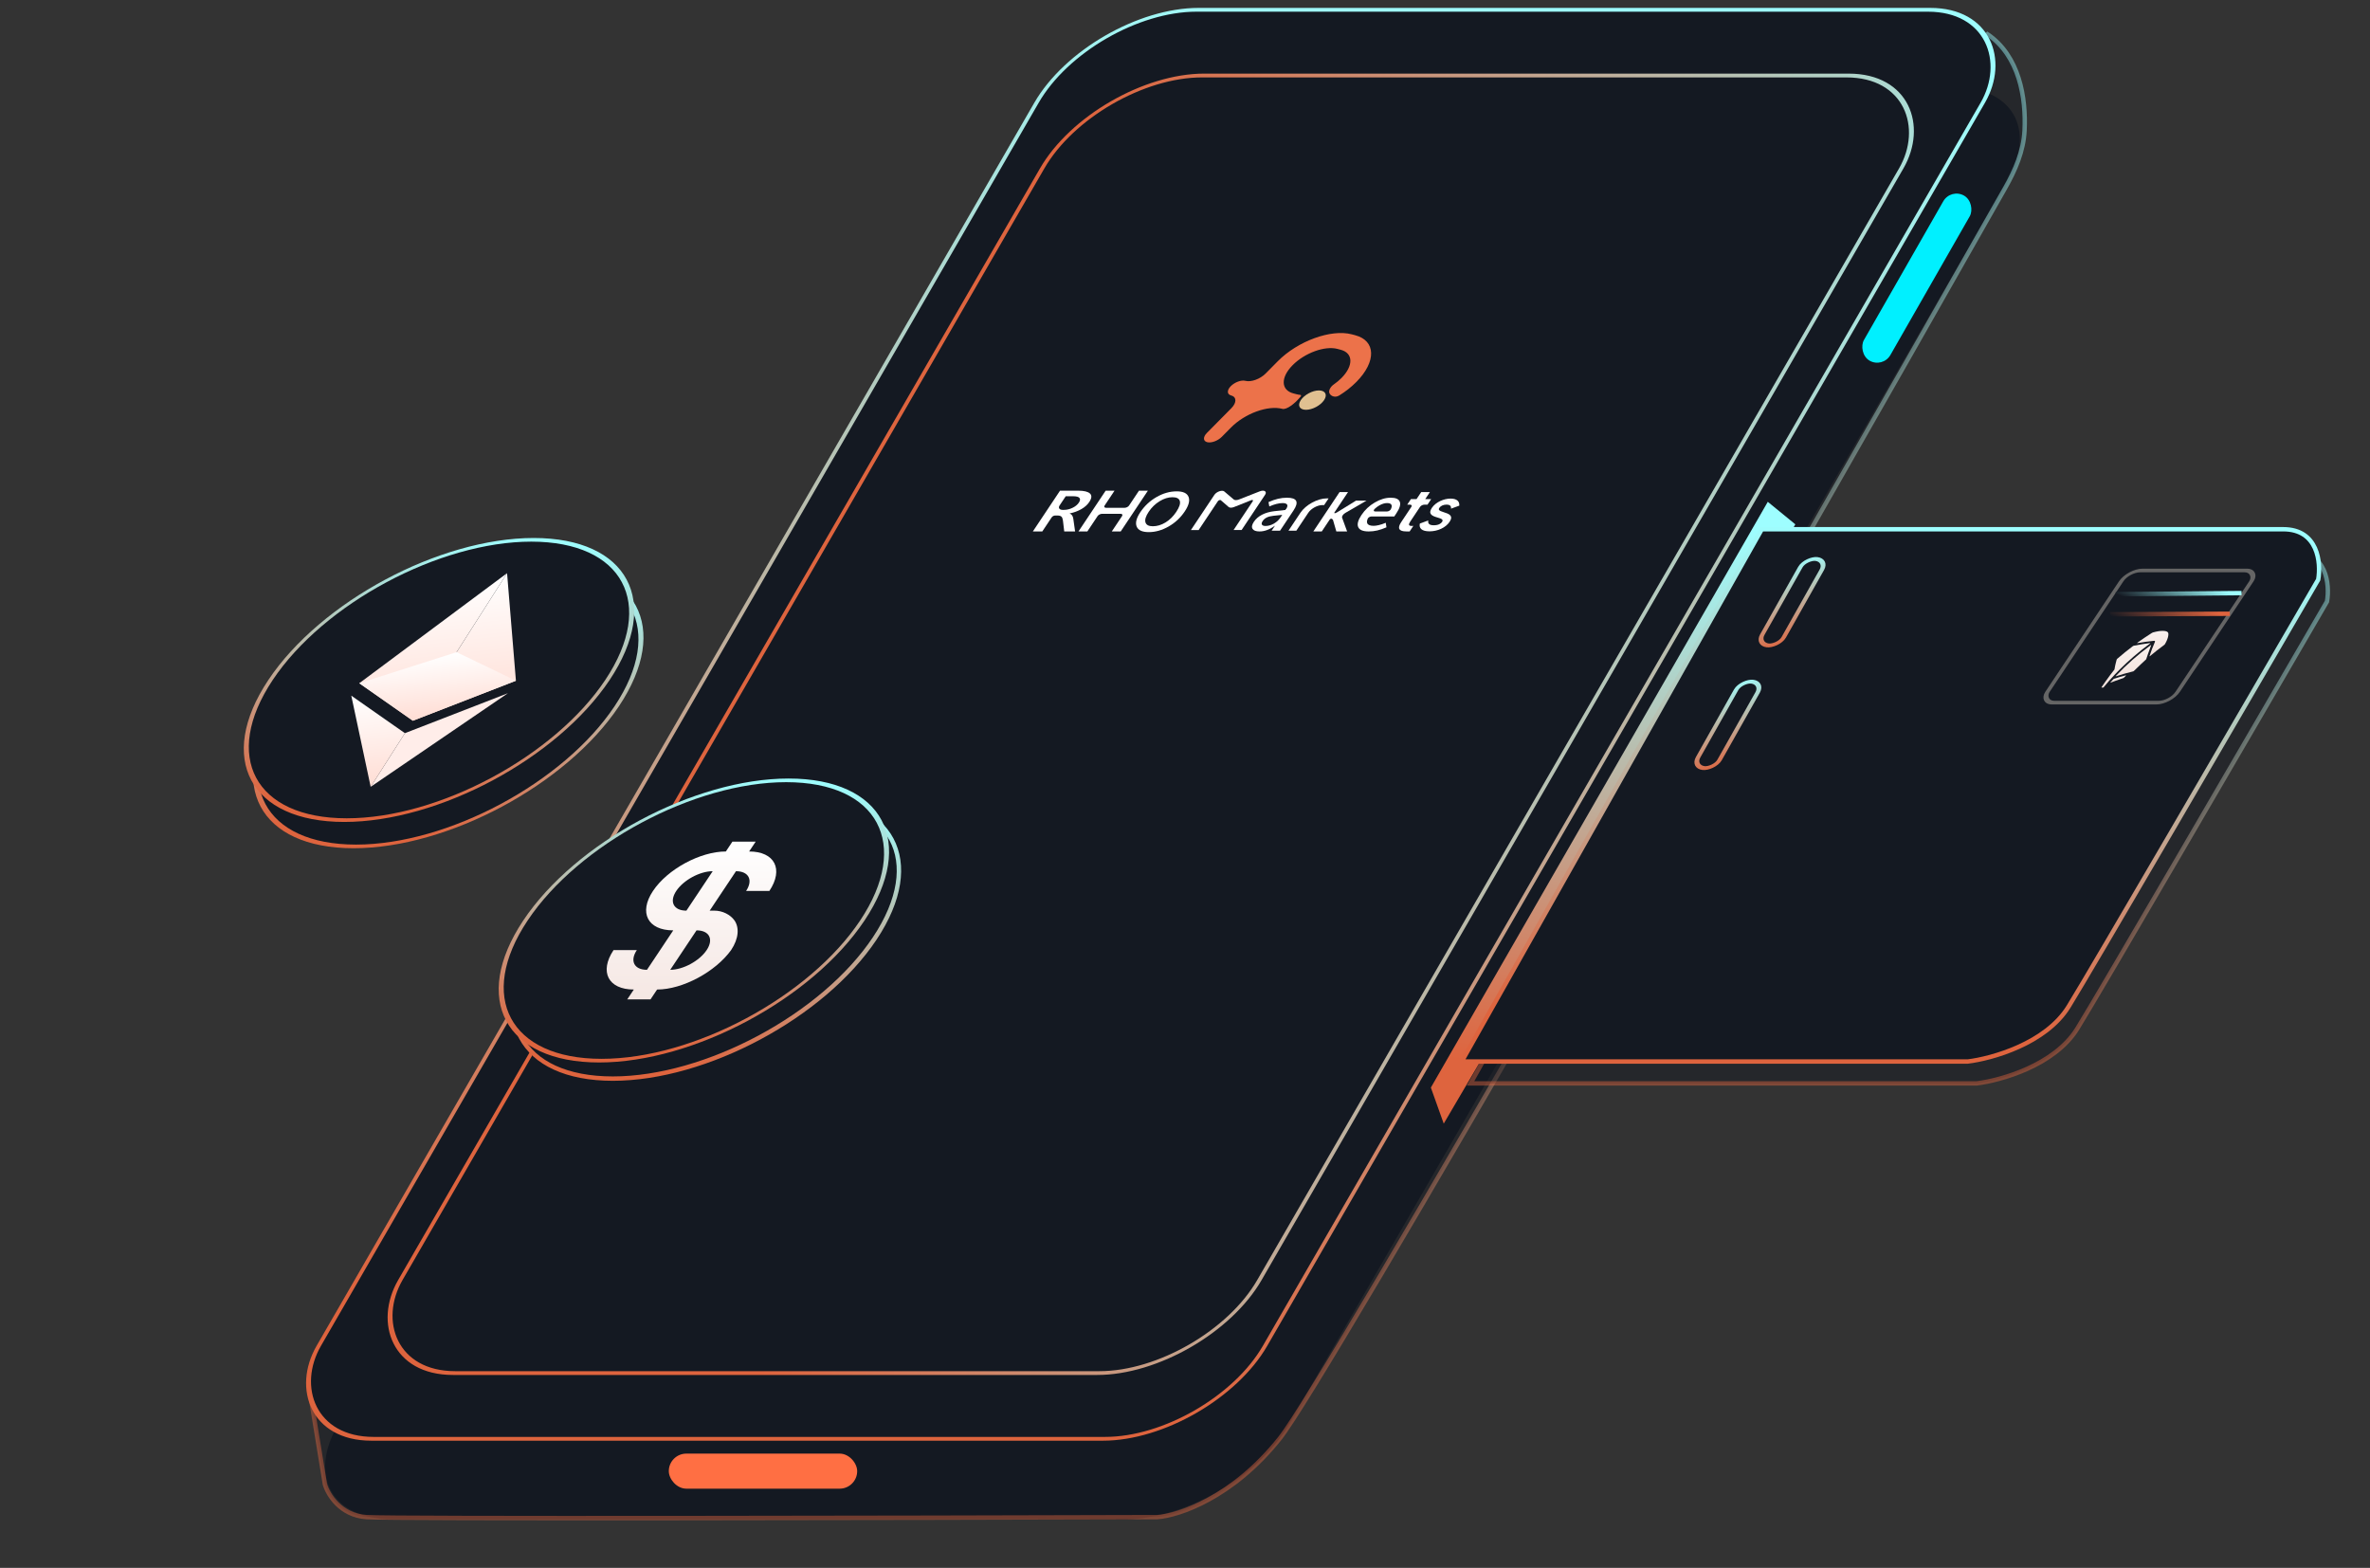 <svg width="325" height="215" viewBox="0 0 325 215" fill="none" xmlns="http://www.w3.org/2000/svg">
<rect x="0" y="0" width="325" height="215" fill="#333333" stroke="none"/>
<g clip-path="url(#clip0_5741_9078)">
<path d="M144.836 24.901C148.986 17.719 159.074 11.896 167.369 11.896H267.696C275.99 11.896 279.351 17.719 275.201 24.901L176.725 195.341C172.575 202.523 162.487 208.345 154.192 208.345H53.865C45.57 208.345 42.21 202.523 46.36 195.341L144.836 24.901Z" fill="#141922"/>
<path opacity="0.45" d="M44.552 203.539L42.449 190.623L272.54 4.688C276.937 7.677 277.848 13.423 277.628 17.899C277.489 20.721 276.359 23.323 274.966 25.78C243.151 81.907 181.865 189.239 175.518 197.231C169.029 205.402 161.6 207.845 158.696 208.045C124.053 208.145 53.864 208.285 50.259 208.045C46.654 207.805 44.952 204.941 44.552 203.539Z" fill="#141922" stroke="url(#paint0_linear_5741_9078)" stroke-width="0.601"/>
<rect x="0.15" y="0.26" width="129.764" height="226.281" rx="14.719" transform="matrix(1 0 -0.5 0.866 149.476 1.118)" fill="#141922" stroke="url(#paint1_linear_5741_9078)" stroke-width="0.601"/>
<rect x="0.15" y="0.26" width="117.804" height="205.466" rx="14.719" transform="matrix(1 0 -0.5 0.866 150.249 10.129)" fill="#141922" stroke="url(#paint2_linear_5741_9078)" stroke-width="0.601"/>
<rect x="267.521" y="25.788" width="4.172" height="26.078" rx="2.086" transform="rotate(29.768 267.521 25.788)" fill="#00F0FF"/>
<rect x="182.428" y="14.3" width="35.445" height="6.608" rx="3.304" fill="#141922"/>
<rect x="91.713" y="199.334" width="25.833" height="4.806" rx="2.403" fill="#FF6F43"/>
<path d="M242.503 69.269L245.807 71.973L198.047 153.376L196.545 149.171L242.503 69.269Z" fill="url(#paint3_linear_5741_9078)" stroke="url(#paint4_linear_5741_9078)" stroke-width="0.601"/>
<path opacity="0.45" d="M201.652 148.57L242.804 75.577H314.295C319.101 75.577 319.502 80.183 319.101 82.486C308.988 99.908 287.982 136.014 284.858 141.06C281.734 146.106 274.344 148.169 271.04 148.57H201.652Z" fill="#141922" stroke="url(#paint5_linear_5741_9078)" stroke-width="0.601"/>
<path d="M200.449 145.566L241.601 72.574H313.092C317.898 72.574 318.298 77.18 317.898 79.483C307.785 96.904 286.778 133.01 283.655 138.057C280.531 143.103 273.141 145.166 269.837 145.566H200.449Z" fill="#141922" stroke="url(#paint6_linear_5741_9078)" stroke-width="0.601"/>
<path d="M291.525 92.608L291.461 92.624C291.051 92.729 290.442 92.892 289.876 93.085C289.845 93.096 289.816 93.126 289.816 93.126C289.799 93.144 289.778 93.166 289.755 93.191L289.753 93.195C289.653 93.302 289.51 93.463 289.45 93.529L289.403 93.581C289.395 93.59 289.394 93.599 289.399 93.605C289.402 93.609 289.406 93.611 289.413 93.611C289.416 93.611 289.42 93.61 289.424 93.609L289.493 93.585C289.649 93.53 289.852 93.447 290.058 93.374L290.066 93.371C290.459 93.234 290.902 93.078 291.17 92.983C291.17 92.983 291.214 92.967 291.246 92.935L291.541 92.638C291.549 92.63 291.552 92.621 291.548 92.614C291.544 92.608 291.535 92.605 291.525 92.608Z" fill="url(#paint7_linear_5741_9078)"/>
<path d="M290.372 92.12C290.414 92.077 290.605 91.883 290.648 91.84L290.655 91.832C291.924 90.561 293.321 89.36 294.808 88.266L294.85 88.236C294.862 88.227 294.87 88.213 294.868 88.202C294.866 88.191 294.855 88.185 294.841 88.186L294.796 88.192C294.087 88.278 293.356 88.396 292.622 88.544C292.548 88.561 292.488 88.601 292.475 88.611C291.738 89.165 291.017 89.749 290.328 90.348C290.293 90.378 290.269 90.418 290.26 90.451C290.252 90.483 290.041 91.23 289.959 91.804C289.118 92.856 288.179 94.243 288.179 94.243C288.172 94.252 288.17 94.261 288.172 94.269C288.175 94.277 288.182 94.281 288.193 94.281H288.419C288.433 94.281 288.449 94.273 288.46 94.261L288.491 94.222C288.966 93.642 289.471 93.07 289.997 92.512C290.118 92.382 290.372 92.12 290.372 92.12Z" fill="url(#paint8_linear_5741_9078)"/>
<path d="M294.975 88.522L294.991 88.483C294.996 88.471 294.992 88.46 294.981 88.456C294.971 88.452 294.955 88.455 294.942 88.464L294.901 88.494C293.181 89.758 291.591 91.16 290.176 92.663L290.143 92.698C290.132 92.709 290.129 92.722 290.134 92.731C290.138 92.737 290.145 92.741 290.153 92.741C290.157 92.741 290.162 92.74 290.167 92.739L290.212 92.724C290.986 92.47 291.76 92.249 292.512 92.069C292.557 92.058 292.603 92.032 292.636 91.997C293.157 91.465 294.281 90.435 294.281 90.435C294.308 90.412 294.318 90.377 294.318 90.377C294.318 90.377 294.72 89.146 294.975 88.522Z" fill="url(#paint9_linear_5741_9078)"/>
<path d="M297.291 86.719C297.179 86.583 296.96 86.519 296.582 86.512C296.238 86.505 295.798 86.574 295.272 86.715C295.193 86.738 295.121 86.774 295.053 86.818C294.405 87.228 293.76 87.664 293.135 88.113L293.087 88.147C293.074 88.157 293.066 88.171 293.068 88.182C293.071 88.193 293.083 88.199 293.098 88.196L293.151 88.186C293.912 88.048 294.666 87.942 295.392 87.872C295.44 87.867 295.481 87.881 295.503 87.91C295.525 87.939 295.526 87.981 295.507 88.024C295.227 88.661 294.982 89.3 294.779 89.925L294.766 89.966C294.762 89.979 294.767 89.989 294.78 89.993C294.782 89.993 294.784 89.993 294.787 89.994C294.797 89.994 294.809 89.99 294.82 89.981L294.859 89.948C295.469 89.433 296.107 88.931 296.756 88.457C296.829 88.404 296.856 88.37 296.886 88.322C297.378 87.49 297.42 86.875 297.291 86.719Z" fill="url(#paint10_linear_5741_9078)"/>
<rect x="0.446" y="-0.225" width="13.602" height="2.968" rx="1.484" transform="matrix(0.491 -0.871 0.993 0.122 240.94 88.738)" fill="#141922" stroke="url(#paint11_linear_5741_9078)" stroke-width="0.601"/>
<rect x="0.446" y="-0.225" width="13.602" height="2.968" rx="1.484" transform="matrix(0.491 -0.871 0.993 0.122 232.135 105.559)" fill="#141922" stroke="url(#paint12_linear_5741_9078)" stroke-width="0.601"/>
<rect x="0.134" y="0.25" width="17.852" height="21.782" rx="1.779" transform="matrix(1 0 -0.555 0.832 291.879 78.022)" stroke="#656565" stroke-width="0.601"/>
<path d="M289.356 84.239L305.78 84.165" stroke="url(#paint13_linear_5741_9078)" stroke-width="0.601"/>
<path d="M290.137 81.483L307.38 81.33" stroke="url(#paint14_linear_5741_9078)" stroke-width="0.601"/>
<path d="M119.952 128.69C112.875 139.305 96.796 147.911 84.038 147.911C71.28 147.911 66.675 139.305 73.752 128.69C80.829 118.075 96.908 109.47 109.666 109.47C122.424 109.47 127.029 118.075 119.952 128.69Z" fill="#141922" stroke="url(#paint15_linear_5741_9078)" stroke-width="0.601"/>
<circle cx="23.401" cy="23.401" r="23.1" transform="matrix(1 0 -0.555 0.832 84.74 106.759)" fill="#141922" stroke="url(#paint16_linear_5741_9078)" stroke-width="0.601"/>
<path d="M90.108 135.694L89.207 137.046H86.014L86.916 135.694C83.404 135.694 82.154 133.26 84.137 130.285H87.329C86.338 131.773 86.963 132.99 88.719 132.99L92.324 127.581C88.813 127.581 87.563 125.147 89.546 122.173C91.529 119.198 96.024 116.764 99.536 116.764L100.437 115.412H103.629L102.728 116.764C106.239 116.764 107.49 119.198 105.506 122.173H102.314C103.306 120.685 102.681 119.468 100.925 119.468L97.319 124.877H97.958C99.075 124.877 100.151 125.418 100.727 126.229C101.373 127.176 101.339 128.663 100.258 130.285C98.115 133.26 93.619 135.694 90.108 135.694ZM91.911 132.99C93.667 132.99 95.914 131.773 96.906 130.285C97.897 128.798 97.272 127.581 95.516 127.581L91.911 132.99ZM97.733 119.468C95.977 119.468 93.729 120.685 92.738 122.173C91.746 123.66 92.371 124.877 94.127 124.877L97.733 119.468Z" fill="url(#paint17_linear_5741_9078)"/>
<circle cx="23.401" cy="23.401" r="23.1" transform="matrix(1 0 -0.555 0.832 51.06 77.38)" fill="#141922" stroke="url(#paint18_linear_5741_9078)" stroke-width="0.601"/>
<circle cx="23.401" cy="23.401" r="23.1" transform="matrix(1 0 -0.555 0.832 49.787 73.775)" fill="#141922" stroke="url(#paint19_linear_5741_9078)" stroke-width="0.601"/>
<path d="M70.749 93.349L56.618 98.835L62.62 89.429L69.535 78.599L70.749 93.349Z" fill="url(#paint20_linear_5741_9078)"/>
<path d="M69.531 78.599L62.615 89.432L56.614 98.835L49.268 93.691L69.531 78.599Z" fill="url(#paint21_linear_5741_9078)"/>
<path d="M62.617 89.432L70.747 93.349L56.615 98.835L49.27 93.691L62.617 89.432Z" fill="url(#paint22_linear_5741_9078)"/>
<path d="M69.656 95.057L50.83 107.899L55.526 100.54L69.656 95.057Z" fill="#FFEDE9"/>
<path d="M55.527 100.54L50.831 107.9L48.173 95.397L55.527 100.54Z" fill="url(#paint23_linear_5741_9078)"/>
<path d="M181.574 54.868C181.085 55.602 179.972 56.197 179.091 56.197C178.209 56.197 177.891 55.602 178.38 54.868C178.869 54.135 179.981 53.539 180.863 53.539C181.746 53.542 182.063 54.135 181.574 54.868Z" fill="#E0C091"/>
<path d="M178.337 54.409C178.452 54.292 178.444 54.166 178.308 54.152C178.14 54.135 177.978 54.108 177.826 54.068L177.363 53.947C175.639 53.495 175.591 51.763 177.257 50.078C178.92 48.397 181.673 47.393 183.396 47.844L183.856 47.965C185.577 48.415 185.627 50.15 183.962 51.834C183.645 52.154 183.288 52.449 182.906 52.715C182.438 53.04 182.206 53.527 182.279 53.836C182.375 54.244 183.014 54.629 183.66 54.226C184.519 53.691 185.321 53.065 186.008 52.369C188.761 49.585 188.683 46.714 185.834 45.968L185.374 45.847C182.525 45.101 177.969 46.759 175.216 49.543L173.564 51.214C172.811 51.976 171.567 52.429 170.787 52.225C170.222 52.077 169.323 52.404 168.777 52.956C168.232 53.507 168.247 54.074 168.812 54.222C169.592 54.426 169.613 55.21 168.86 55.973L165.502 59.369C164.956 59.921 164.972 60.487 165.536 60.635C166.101 60.783 167 60.456 167.545 59.904L168.807 58.628C170.719 56.695 173.872 55.547 175.851 56.065C176.465 56.226 177.632 55.244 178.139 54.628C178.199 54.555 178.265 54.482 178.337 54.409Z" fill="#EC724A"/>
<path d="M147.429 72.876H145.939L145.763 71.391C145.729 71.131 145.661 70.952 145.559 70.852C145.455 70.751 145.29 70.7 145.062 70.694H144.674C144.515 70.694 144.313 70.805 144.222 70.941L142.931 72.877H141.636L145.363 67.287H147.857C148.653 67.287 149.189 67.416 149.469 67.677C149.749 67.937 149.715 68.325 149.373 68.838C149.116 69.224 148.753 69.549 148.286 69.816C147.819 70.085 147.291 70.279 146.703 70.404L146.692 70.421C146.844 70.48 146.959 70.573 147.033 70.696C147.108 70.819 147.157 70.967 147.183 71.139L147.429 72.876ZM146.144 68.053L145.306 69.31C145.081 69.647 145.276 69.92 145.74 69.92H145.886C146.294 69.92 146.691 69.826 147.076 69.639C147.462 69.452 147.752 69.215 147.945 68.925C148.128 68.65 148.156 68.435 148.027 68.281C147.899 68.127 147.608 68.051 147.157 68.051H146.146L146.144 68.053Z" fill="white"/>
<path d="M153.685 72.877H152.462L153.869 70.767C153.982 70.598 153.897 70.46 153.68 70.46H151.114C150.897 70.46 150.629 70.598 150.516 70.767L149.109 72.877H147.892L151.619 67.287H152.836L151.476 69.327C151.363 69.496 151.448 69.633 151.665 69.633H154.231C154.448 69.633 154.716 69.496 154.829 69.327L156.189 67.287H157.411L153.685 72.877Z" fill="white"/>
<path d="M157.535 72.969C156.642 72.969 156.089 72.717 155.876 72.213C155.664 71.709 155.829 71.051 156.369 70.241C156.945 69.377 157.686 68.684 158.593 68.162C159.499 67.641 160.424 67.378 161.363 67.378C162.242 67.378 162.783 67.63 162.987 68.135C163.19 68.639 163.019 69.302 162.472 70.123C161.894 70.99 161.154 71.683 160.255 72.197C159.353 72.711 158.449 72.969 157.535 72.969ZM158.082 72.165C158.672 72.165 159.254 71.992 159.823 71.647C160.393 71.302 160.886 70.817 161.3 70.196C161.726 69.556 161.89 69.062 161.792 68.711C161.694 68.359 161.356 68.184 160.778 68.184C160.199 68.184 159.612 68.367 159.015 68.735C158.421 69.1 157.923 69.582 157.523 70.182C157.121 70.785 156.971 71.268 157.078 71.627C157.188 71.984 157.522 72.165 158.082 72.165Z" fill="white"/>
<path d="M175.532 72.773H174.383L174.829 72.104H174.808C174.462 72.359 174.112 72.552 173.76 72.682C173.407 72.813 173.061 72.877 172.717 72.877C172.232 72.877 171.915 72.758 171.765 72.521C171.613 72.284 171.672 71.963 171.943 71.556C172.209 71.157 172.579 70.834 173.059 70.584C173.537 70.334 174.113 70.172 174.782 70.095L176.279 69.94L176.341 69.847C176.539 69.55 176.593 69.331 176.501 69.194C176.409 69.056 176.202 68.988 175.886 68.988C175.637 68.988 175.356 69.025 175.047 69.103C174.738 69.18 174.408 69.296 174.063 69.45L173.951 68.853C174.403 68.649 174.836 68.496 175.246 68.399C175.656 68.301 176.065 68.251 176.473 68.251C177.17 68.251 177.591 68.397 177.741 68.689C177.888 68.981 177.769 69.419 177.378 70.006L175.534 72.773H175.532ZM175.59 70.973L175.837 70.603L174.625 70.729C174.264 70.769 173.967 70.844 173.726 70.957C173.485 71.07 173.294 71.234 173.151 71.449C173.011 71.659 172.977 71.825 173.052 71.945C173.127 72.064 173.289 72.126 173.538 72.126C173.923 72.126 174.305 72.018 174.685 71.803C175.063 71.587 175.366 71.309 175.59 70.973Z" fill="white"/>
<path d="M191.197 70.826H188.041C187.862 70.826 187.633 70.965 187.565 71.116C187.44 71.394 187.42 71.616 187.504 71.779C187.616 71.999 187.906 72.107 188.376 72.107C188.56 72.107 188.796 72.074 189.086 72.007C189.375 71.941 189.689 71.835 190.03 71.686L190.126 72.313C189.675 72.51 189.256 72.651 188.869 72.742C188.482 72.833 188.093 72.877 187.702 72.877C186.913 72.877 186.429 72.68 186.254 72.284C186.079 71.888 186.226 71.334 186.698 70.622C187.169 69.916 187.777 69.344 188.527 68.906C189.274 68.47 190.003 68.251 190.715 68.251C191.402 68.251 191.814 68.437 191.957 68.808C192.1 69.18 191.942 69.707 191.487 70.389L191.197 70.826ZM190.223 70.135C190.406 70.135 190.643 69.996 190.72 69.841C190.838 69.605 190.875 69.416 190.83 69.276C190.767 69.083 190.561 68.986 190.214 68.986C189.884 68.986 189.534 69.09 189.166 69.298C188.927 69.433 188.707 69.597 188.504 69.79C188.326 69.96 188.354 70.135 188.563 70.135H190.223Z" fill="white"/>
<path d="M196.084 67.48H194.893L194.253 68.439H193.483L192.972 69.205H193.368C193.574 69.205 193.65 69.343 193.537 69.513L192.146 71.6C191.864 72.022 191.781 72.34 191.903 72.553C192.024 72.766 192.33 72.873 192.82 72.873L192.817 72.877H193.305L193.812 72.116L193.57 72.121C193.374 72.121 193.259 72.073 193.226 71.979C193.194 71.885 193.249 71.731 193.393 71.515L194.728 69.513C194.841 69.343 195.1 69.206 195.306 69.206H195.752L196.263 68.439H195.444L196.084 67.48H196.084Z" fill="white"/>
<path d="M170.264 72.682H169.161L171.8 68.724C171.886 68.595 171.763 68.518 171.586 68.588L169.229 69.528C168.921 69.65 168.626 69.65 168.485 69.525L167.408 68.592C167.325 68.519 167.096 68.598 167.01 68.727L164.372 72.684H163.312L166.528 67.861C166.824 67.415 167.601 67.15 167.887 67.393L169.176 68.489C169.319 68.609 169.605 68.612 169.912 68.491L172.756 67.376C173.366 67.137 173.781 67.403 173.485 67.846L170.261 72.683H170.263L170.264 72.682Z" fill="white"/>
<path fill-rule="evenodd" clip-rule="evenodd" d="M181.344 69.261C180.664 69.261 179.796 69.732 179.409 70.312L177.766 72.776H176.689L178.331 70.312C179.056 69.225 180.681 68.342 181.956 68.342H182.193L181.581 69.261H181.344Z" fill="white"/>
<path d="M196.031 72.863C194.971 72.863 194.558 72.437 194.704 71.795L195.862 71.37C195.78 71.771 195.971 72.03 196.616 72.03C197.231 72.03 197.59 71.814 197.751 71.573C197.965 71.252 197.698 71.129 197.051 70.944C196.385 70.753 195.799 70.475 196.346 69.655C196.889 68.84 198.017 68.372 198.907 68.372C199.759 68.372 200.169 68.736 200.114 69.34L198.979 69.753C199.011 69.427 198.882 69.198 198.356 69.198C197.925 69.198 197.55 69.383 197.386 69.63C197.209 69.895 197.314 70.037 197.969 70.235C198.648 70.451 199.37 70.679 198.782 71.561C198.243 72.369 197.136 72.863 196.031 72.863Z" fill="white"/>
<path d="M184.731 72.877L184.048 71.007C183.977 70.809 184.172 70.519 184.508 70.323L187.395 68.647H185.96L183.328 70.269C183.027 70.431 182.957 70.394 182.978 70.295L184.855 67.48H183.695L180.097 72.877H181.256L182.36 71.223C182.576 71.015 182.729 71.191 182.8 71.313L183.253 72.877H184.731Z" fill="white"/>
<path d="M175.957 70.054C175.957 70.054 176.311 69.963 176.386 69.822C176.442 69.719 176.434 69.916 176.427 70.028C176.424 70.071 176.369 70.119 176.288 70.149C176.168 70.194 176.033 70.187 175.997 70.133L175.952 70.066" fill="white"/>
</g>
<defs>
<linearGradient id="paint0_linear_5741_9078" x1="139.74" y1="195.467" x2="156.122" y2="4.351" gradientUnits="userSpaceOnUse">
<stop stop-color="#DE643E"/>
<stop offset="1" stop-color="#9EFEFF"/>
</linearGradient>
<linearGradient id="paint1_linear_5741_9078" x1="53.923" y1="212.71" x2="89.869" y2="4.257" gradientUnits="userSpaceOnUse">
<stop stop-color="#DE643E"/>
<stop offset="1" stop-color="#9EFEFF"/>
</linearGradient>
<linearGradient id="paint2_linear_5741_9078" x1="45.653" y1="164.844" x2="179.185" y2="127.857" gradientUnits="userSpaceOnUse">
<stop stop-color="#DE643E"/>
<stop offset="1" stop-color="#9EFEFF"/>
</linearGradient>
<linearGradient id="paint3_linear_5741_9078" x1="216.922" y1="148.122" x2="230.008" y2="70.764" gradientUnits="userSpaceOnUse">
<stop stop-color="#DE643E"/>
<stop offset="1" stop-color="#9EFEFF"/>
</linearGradient>
<linearGradient id="paint4_linear_5741_9078" x1="216.922" y1="148.122" x2="230.008" y2="70.764" gradientUnits="userSpaceOnUse">
<stop stop-color="#DE643E"/>
<stop offset="1" stop-color="#9EFEFF"/>
</linearGradient>
<linearGradient id="paint5_linear_5741_9078" x1="250.282" y1="144.01" x2="254.514" y2="75.213" gradientUnits="userSpaceOnUse">
<stop stop-color="#DE643E"/>
<stop offset="1" stop-color="#9EFEFF"/>
</linearGradient>
<linearGradient id="paint6_linear_5741_9078" x1="249.079" y1="141.007" x2="253.311" y2="72.21" gradientUnits="userSpaceOnUse">
<stop stop-color="#DE643E"/>
<stop offset="1" stop-color="#9EFEFF"/>
</linearGradient>
<linearGradient id="paint7_linear_5741_9078" x1="290.685" y1="92.606" x2="290.685" y2="93.611" gradientUnits="userSpaceOnUse">
<stop stop-color="#F9F1EE"/>
<stop offset="1" stop-color="#F4E3DE"/>
</linearGradient>
<linearGradient id="paint8_linear_5741_9078" x1="292.806" y1="88.186" x2="292.806" y2="94.281" gradientUnits="userSpaceOnUse">
<stop stop-color="#F9F1EE"/>
<stop offset="1" stop-color="#F4E3DE"/>
</linearGradient>
<linearGradient id="paint9_linear_5741_9078" x1="293.531" y1="88.454" x2="293.531" y2="92.741" gradientUnits="userSpaceOnUse">
<stop stop-color="#F9F1EE"/>
<stop offset="1" stop-color="#F4E3DE"/>
</linearGradient>
<linearGradient id="paint10_linear_5741_9078" x1="295.732" y1="86.511" x2="295.732" y2="89.994" gradientUnits="userSpaceOnUse">
<stop stop-color="#F9F1EE"/>
<stop offset="1" stop-color="#F4E3DE"/>
</linearGradient>
<linearGradient id="paint11_linear_5741_9078" x1="-1.53264e-07" y1="2.775" x2="11.78" y2="-4.641" gradientUnits="userSpaceOnUse">
<stop stop-color="#DE643E"/>
<stop offset="1" stop-color="#9EFEFF"/>
</linearGradient>
<linearGradient id="paint12_linear_5741_9078" x1="-1.53264e-07" y1="2.775" x2="11.78" y2="-4.641" gradientUnits="userSpaceOnUse">
<stop stop-color="#DE643E"/>
<stop offset="1" stop-color="#9EFEFF"/>
</linearGradient>
<linearGradient id="paint13_linear_5741_9078" x1="289.03" y1="84.284" x2="291.549" y2="78.565" gradientUnits="userSpaceOnUse">
<stop stop-color="#141922"/>
<stop offset="0.46" stop-color="#713B2F"/>
<stop offset="1" stop-color="#DE643E"/>
</linearGradient>
<linearGradient id="paint14_linear_5741_9078" x1="290.67" y1="81.678" x2="293.01" y2="76.018" gradientUnits="userSpaceOnUse">
<stop stop-color="#141922"/>
<stop offset="1" stop-color="#9EFEFF"/>
</linearGradient>
<linearGradient id="paint15_linear_5741_9078" x1="81.451" y1="145.728" x2="84.826" y2="107.038" gradientUnits="userSpaceOnUse">
<stop stop-color="#DE643E"/>
<stop offset="1" stop-color="#9EFEFF"/>
</linearGradient>
<linearGradient id="paint16_linear_5741_9078" x1="19.359" y1="43.878" x2="23.703" y2="0.03" gradientUnits="userSpaceOnUse">
<stop stop-color="#DE643E"/>
<stop offset="1" stop-color="#9EFEFF"/>
</linearGradient>
<linearGradient id="paint17_linear_5741_9078" x1="102.113" y1="115.412" x2="102.113" y2="137.046" gradientUnits="userSpaceOnUse">
<stop stop-color="white"/>
<stop offset="1" stop-color="#F5E7E3"/>
</linearGradient>
<linearGradient id="paint18_linear_5741_9078" x1="19.359" y1="43.878" x2="23.703" y2="0.03" gradientUnits="userSpaceOnUse">
<stop stop-color="#DE643E"/>
<stop offset="1" stop-color="#9EFEFF"/>
</linearGradient>
<linearGradient id="paint19_linear_5741_9078" x1="19.359" y1="43.878" x2="23.703" y2="0.03" gradientUnits="userSpaceOnUse">
<stop stop-color="#DE643E"/>
<stop offset="1" stop-color="#9EFEFF"/>
</linearGradient>
<linearGradient id="paint20_linear_5741_9078" x1="72.466" y1="78.272" x2="74.534" y2="96.839" gradientUnits="userSpaceOnUse">
<stop stop-color="white"/>
<stop offset="1" stop-color="#FFDDD4"/>
</linearGradient>
<linearGradient id="paint21_linear_5741_9078" x1="62.746" y1="79.355" x2="64.814" y2="97.921" gradientUnits="userSpaceOnUse">
<stop stop-color="white"/>
<stop offset="1" stop-color="#FFDDD4"/>
</linearGradient>
<linearGradient id="paint22_linear_5741_9078" x1="61.988" y1="89.502" x2="62.949" y2="98.129" gradientUnits="userSpaceOnUse">
<stop stop-color="white"/>
<stop offset="1" stop-color="#FFDDD4"/>
</linearGradient>
<linearGradient id="paint23_linear_5741_9078" x1="53.405" y1="94.814" x2="54.813" y2="107.456" gradientUnits="userSpaceOnUse">
<stop stop-color="white"/>
<stop offset="1" stop-color="#FFDDD4"/>
</linearGradient>
<clipPath id="clip0_5741_9078">
<rect width="325" height="214.401" fill="white" transform="translate(0 0.603)"/>
</clipPath>
</defs>
</svg>
